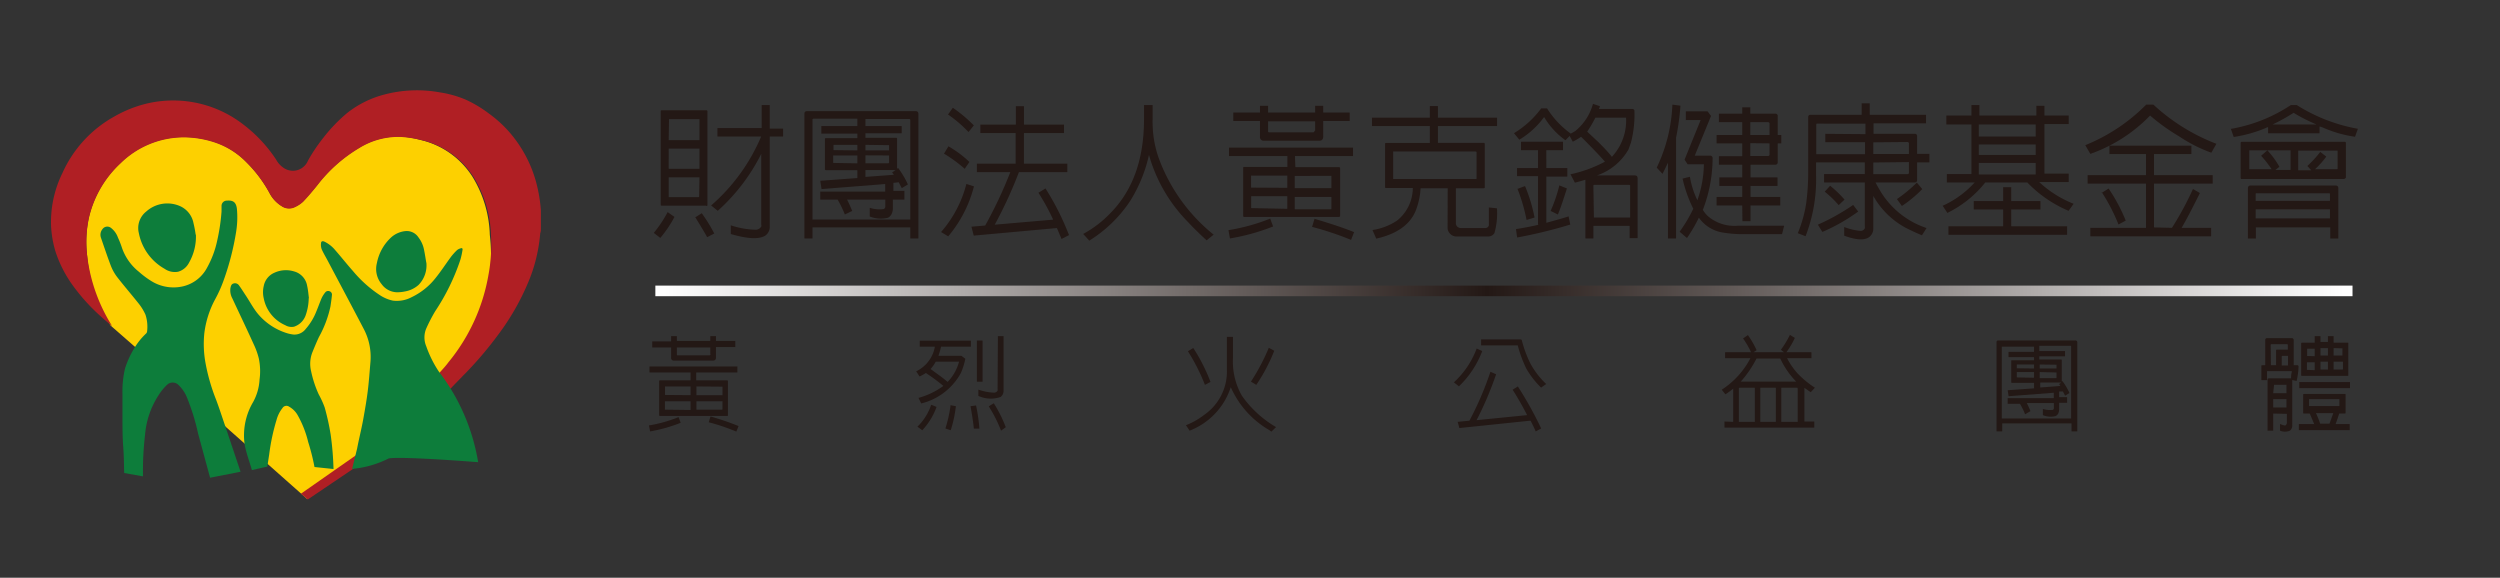 <svg id="圖層_1" data-name="圖層 1" xmlns="http://www.w3.org/2000/svg" xmlns:xlink="http://www.w3.org/1999/xlink" viewBox="0 0 238 55"><rect x="0" y="0" width="238" height="55" fill="#333333" stroke="none"/><defs><clipPath id="clip-path"><rect x="62.39" y="27.19" width="161.57" height="1.01" fill="none"/></clipPath><linearGradient id="未命名漸層" y1="55" x2="1" y2="55" gradientTransform="translate(62.39 -8858.71) scale(161.57)" gradientUnits="userSpaceOnUse"><stop offset="0" stop-color="#fff"/><stop offset="0.49" stop-color="#231815"/><stop offset="1" stop-color="#fff"/></linearGradient></defs><path d="M117.17,36.86A6.63,6.63,0,0,1,113.25,41l-.35-.52a7,7,0,0,0,1.76-1,5,5,0,0,0,2.14-4.28V32.07h.58v2a6.54,6.54,0,0,0,.84,3.59,10.32,10.32,0,0,0,3.26,3l-.44.43-.2-.14a8.88,8.88,0,0,1-3.67-4.09m-4.08-3.42.51-.31a16.93,16.93,0,0,1,1.64,3.23l-.53.28a18.32,18.32,0,0,0-1.62-3.2m7.7-.33.52.28a16.64,16.64,0,0,1-1.71,3.25l-.51-.31a19.87,19.87,0,0,0,1.7-3.22" fill="#231815"/><path d="M140.58,33.18l.53.24a9.11,9.11,0,0,1-2.22,3.36l-.48-.38a8.32,8.32,0,0,0,2.17-3.22m5.09,6.87-6.74.7-.16-.59,1.12-.11a30.49,30.49,0,0,0,2-4.66l.54.24A32.35,32.35,0,0,1,140.57,40l4.81-.48A27.2,27.2,0,0,0,144,37.1l.5-.31a35.34,35.34,0,0,1,2.22,4l-.52.28q-.21-.48-.48-1M141,32.31h3.75a.12.12,0,0,1,.13.1,11.09,11.09,0,0,0,.82,2.21,7.88,7.88,0,0,0,1.5,1.94l-.49.34a8.42,8.42,0,0,1-1.4-1.8,11.83,11.83,0,0,1-.8-2.14c0-.05,0-.08-.06-.08H141Z" fill="#231815"/><path d="M165,40.16V37a8.27,8.27,0,0,1-.74.54l-.35-.44a7.94,7.94,0,0,0,2.73-3h-2.41v-.57h2.47a8.17,8.17,0,0,0-.76-1.31l.46-.32a8.34,8.34,0,0,1,.83,1.44l-.29.19h2.9l-.3-.23a9.21,9.21,0,0,0,.86-1.42l.47.29a8.19,8.19,0,0,1-.8,1.36h2.38v.57h-2.32a6.85,6.85,0,0,0,1,1.45,8.92,8.92,0,0,0,1.65,1.36l-.4.43-.6-.42v3.21h.94v.58h-8.55v-.58Zm.54,0h1.52V36.91h-1.43a.08.08,0,0,0-.09.09Zm.21-3.83H171a7.94,7.94,0,0,1-1.52-2.2h-2.26a10.34,10.34,0,0,1-1.5,2.2m1.86,3.83h1.48V36.91h-1.48Zm2,0h1.56V37a.08.08,0,0,0-.09-.09h-1.47Z" fill="#231815"/><path d="M190.61,40.31v.76h-.54V32.59c0-.12.05-.18.17-.18h7.32a.18.18,0,0,1,.2.19v8.47h-.55v-.76Zm2.18-.87a6.72,6.72,0,0,0-.49-1h-1.17v-.54h4.39v-.51l-4.3.33-.09-.57,2.51-.18v-.52h-2.11a.07.07,0,0,1-.06-.08v-2c0-.05,0-.07.06-.07h2.11v-.3h-2.43v-.5h2.43v-.5h-3c-.05,0-.08,0-.07.08v6.76h6.6V33c0-.05,0-.08-.08-.08h-2.95v.5h2.45v.5h-2.45v.3h2.07c.05,0,.07,0,.07.07v2l.07,0a5.71,5.71,0,0,1,.66,1.12l-.41.26-.21-.4-.36,0v.54h.76v.54h-.76V39a.91.91,0,0,1-.11.41.68.68,0,0,1-.22.2,1.92,1.92,0,0,1-1.22-.09l0-.59a2.29,2.29,0,0,0,.95.09.22.22,0,0,0,.1-.16v-.49h-2.58a8.21,8.21,0,0,1,.35.77Zm.85-4.36V34.7H192l0,0v.36Zm0,.88v-.54H192v.51s0,0,0,0Zm.54-1.26v.38h1.6v-.36s0,0-.05,0Zm0,.72V36h1.55s.05,0,.05-.05v-.49ZM196,36.58l.23-.16h-2v.47l1.92-.15-.11-.16" fill="#231815"/><path d="M216.41,39.37V41h-.54V36.16c0-.1,0-.14.13-.14h2.11c0-.18,0-.38.07-.6,0-.06,0-.09-.07-.09h-2.23a.05.05,0,0,0-.06.06v.8h-.54V34.88c0-.08,0-.11.1-.11h.27V32.39c0-.13.06-.2.18-.2h2.34a.18.18,0,0,1,.19.2v2.38h.36c.08,0,.11.07.1.19a7.24,7.24,0,0,1-.18,1.31l-.42-.09v4.25A.62.62,0,0,1,218,41a1.21,1.21,0,0,1-.94,0v-.64c.28.12.45.17.51.14a.33.33,0,0,0,.14-.26v-.84Zm-.22-4.6h.49V33.41c0-.08,0-.13.12-.13h1v-.43c0-.05,0-.08-.09-.08h-1.46a.07.07,0,0,0-.08.08Zm.22,2.66h1.26v-.8a0,0,0,0,0,0,0h-1.18a0,0,0,0,0,0,0Zm0,1.36h1.26V38h-1.26Zm.81-4h.6v-.91h-.52c-.05,0-.08,0-.08.08Zm3.09,5.58-.42-1h-.56c-.05,0-.07,0-.07-.09v-1.7a.07.07,0,0,1,.07-.08h3.89c.05,0,.08,0,.08.08v1.7c0,.06,0,.09-.08.09h-.53c-.11.35-.22.69-.34,1h1.34v.58h-4.84v-.58Zm-1.42-4h4.83v.58h-4.83Zm3.27-3.75h1.32c.05,0,.08,0,.08.08v3c0,.06,0,.08-.08.08h-4.33c-.05,0-.08,0-.08-.08v-3s0-.08.08-.08h1.21V32h.55v.55h.71V32h.54Zm-1.8,1.29v-.71h-.72s0,0,0,0v.69Zm0,1.33v-.75h-.74v.72s0,0,0,0ZM222.71,38h-2.89s0,0,0,0v.66s0,0,0,0h2.89a0,0,0,0,0,0,0v-.64s0,0,0,0m-1.83,2.31h.89q.19-.52.36-1h-1.65a10.47,10.47,0,0,1,.4,1m.74-7.19h-.71v.71h.71Zm0,1.29h-.71v.75h.71Zm.54-1.29v.71H223v-.69a0,0,0,0,0-.05,0Zm0,1.29v.75H223s.05,0,.05-.05v-.7Z" fill="#231815"/><path d="M109.38,14.76a13.89,13.89,0,0,1-1.78,4.36,12.75,12.75,0,0,1-3.9,3.79l-.58-.64a10.5,10.5,0,0,0,2.61-2q3.18-3.24,3.18-8.91V10h.82v1.38a3.54,3.54,0,0,0,0,.45,10.21,10.21,0,0,0,.57,3.19,16.73,16.73,0,0,0,5.24,7.32l-.67.54c-.71-.65-1.3-1.23-1.78-1.75a14.79,14.79,0,0,1-3.69-6.32" fill="#231815"/><path d="M120.92,20.8l.28.76a20,20,0,0,1-4.11,1.14l-.14-.79a18.57,18.57,0,0,0,4-1.11m2.37-4.89h4.14c.08,0,.12.05.12.11v4.51a.11.11,0,0,1-.12.12h-9c-.07,0-.11,0-.11-.12V16c0-.07,0-.11.11-.11h4.1V14.86H117v-.81h11.81v.81h-5.53Zm-3.37-4.39h-2.54v-.81h2.54v-.64h.77v.64h4.48v-.64h.77v.64h2.52v.81h-2.52V13c0,.27-.14.4-.38.4h-5.27a.35.35,0,0,1-.37-.4Zm2.6,6.36V16.72H119.1l0,0v1.14Zm0,2V18.68h-3.44v1.13l0,0Zm2.65-7.43v-.9h-4.48v.9c0,.1,0,.15.13.15H125a.14.14,0,0,0,.14-.15m-1.88,4.3v1.16h3.49V16.74s0,0-.07,0Zm0,2v1.17h3.42c.05,0,.07,0,.07-.07v-1.1Zm1.65,2.85.23-.77c1.75.52,3,.95,3.77,1.27l-.29.74a28.51,28.51,0,0,0-3.71-1.24" fill="#231815"/><path d="M137.82,17.92h-2.58A7,7,0,0,1,134.8,20c-.54,1.37-1.8,2.27-3.78,2.72l-.36-.82A5.82,5.82,0,0,0,133,21a4,4,0,0,0,1.5-3.1h-2.54c-.07,0-.1,0-.1-.12V13.72c0-.07,0-.11.1-.11h4.16V12h-5.51v-.8h5.51v-1.1h.77v1.1h5.63V12h-5.63v1.6h4.35c.08,0,.11.05.11.11V17.8c0,.08,0,.12-.11.12h-2.64v3.32a.44.44,0,0,0,.13.33.52.52,0,0,0,.3.14h2.39a.37.37,0,0,0,.23-.1.29.29,0,0,0,.09-.25c0-.3,0-.84,0-1.61l.77.08a6.89,6.89,0,0,1-.24,2.36.67.67,0,0,1-.54.32h-3.16a.84.84,0,0,1-.54-.28.8.8,0,0,1-.22-.54Zm2.68-3.5h-7.87s0,0,0,0v2.62s0,0,0,0h7.87c.05,0,.07,0,.07-.07V14.45s0,0-.07,0" fill="#231815"/><path d="M147,11.14a8,8,0,0,1-2.36,2.16l-.51-.62a9,9,0,0,0,2.59-2.36h.56a8.61,8.61,0,0,0,2.26,2.4l.42-.24a5.06,5.06,0,0,0,1.69-2.59l.66.22c0,.08-.06.17-.1.26h3.16c.16,0,.24.09.23.23a10.57,10.57,0,0,1-.34,3l-.23.63a5.48,5.48,0,0,1-3,2.47h3.6q.27,0,.27.27v5.7h-.76V21.5h-3.45v1.2h-.76V17.11c-.3.09-.63.19-1,.28l-.42-.8a12.27,12.27,0,0,0,3.28-1.2c-.47-.54-1.23-1.33-2.27-2.37a6.59,6.59,0,0,1-.79.47l-.3-.55-.4.41A7.23,7.23,0,0,1,147,11.14m-.58,10.22V16.77h-2V16h2v-1.7H144.8v-.81h4v.81h-1.59V16h2v.81h-2v4.4c1.1-.3,1.8-.5,2.12-.61l.16.78a46.44,46.44,0,0,1-5.06,1.23l-.11-.8c.64-.1,1.35-.23,2.13-.41m-2-3.41.73-.28a15.05,15.05,0,0,1,.91,3l-.76.23a16.9,16.9,0,0,0-.88-3m4-.29.72.29c-.32,1-.6,1.87-.86,2.48l-.69-.34a14.31,14.31,0,0,0,.83-2.43m3.63-4.21c.51.52,1,1,1.37,1.49l0,0a5.05,5.05,0,0,0,1.35-3.73h-2.92a11.52,11.52,0,0,1-.78,1.33l1,.94m-.36,7.24h3.45v-3c0-.08,0-.11-.12-.11H151.8c-.08,0-.11,0-.11.11Z" fill="#231815"/><path d="M158.79,15.49c-.18.38-.35.73-.52,1.06l-.55-.59a15.17,15.17,0,0,0,1.49-6l.77.1a23.43,23.43,0,0,1-.42,3.05V22.7h-.77Zm6.63,6h4.43l-.2.8h-4a12.07,12.07,0,0,1-1.75-.17,3.47,3.47,0,0,1-2.17-1.4,14.26,14.26,0,0,1-1.13,1.94l-.7-.6a13.63,13.63,0,0,0,1.3-2.19A12.34,12.34,0,0,1,160.18,17l.7-.17a8,8,0,0,0,.71,2.23,10.69,10.69,0,0,0,.62-3.42h-1.55l-.29-.44,1.53-3.77h-1.41V10.6h2.07l.33.44-1.55,3.78h1.43a.23.23,0,0,1,.27.24,13.76,13.76,0,0,1-.93,4.92,3.11,3.11,0,0,0,.44.56,3.86,3.86,0,0,0,2.87.95m.44-1.93h-2.44v-.81h2.44V17.7h-2.18v-.81h2.18V15.68h-2.22v-.81h2.22V13.65h-2.44v-.8h2.44V11.63h-2.22v-.81h2.22v-.6h.77v.6H169a.22.22,0,0,1,.24.25v1.78h.34v.8h-.34v1.77c0,.17-.08.26-.24.26h-2.35v1.21h2.57v.81h-2.57v1.05h2.83v.81h-2.83v1.5h-.77Zm.77-7.93v1.22h1.83V11.77a.14.14,0,0,0-.15-.14Zm0,2v1.22h1.68q.15,0,.15-.15V13.65Z" fill="#231815"/><path d="M178.34,18.66v3.1a1,1,0,0,1-.41.82c-.45.32-1.23.27-2.36-.14v-.83a5.55,5.55,0,0,0,1.55.37.43.43,0,0,0,.41-.25.33.33,0,0,0,0-.17V17.37h-3.88v-.8h3.88V15.46h-4.64v1.22a15,15,0,0,1-1,5.81l-.74-.29a12.43,12.43,0,0,0,.79-2.78,22.11,22.11,0,0,0,.2-3V11.15c0-.14.07-.22.2-.22h4.89V9.84H178v1.09h5.36v.81h-5v1h3.91a.21.21,0,0,1,.24.24v1.67h1.17v.81h-1.17v1.65c0,.18-.08.26-.24.26h-3.72q.15.3.33.6a8.12,8.12,0,0,0,4.53,3.74l-.44.69c-.58-.24-1.09-.48-1.54-.71a7.76,7.76,0,0,1-3.07-3m-.77-5.92v-1H173c-.06,0-.09,0-.09.1v2.81h4.64V13.54h-3.78v-.8Zm-1.17,6.74.48.63a17.62,17.62,0,0,1-3.41,1.94l-.43-.69a20.83,20.83,0,0,0,3.36-1.88m-2.71-1.26.52-.57A11.6,11.6,0,0,1,175.6,19l-.56.53a9.64,9.64,0,0,0-1.35-1.3m4.65-4.68v1.11h3.39v-1a.14.14,0,0,0-.15-.14Zm0,1.92v1.11h3.24q.15,0,.15-.15v-1Zm4.14,1.91L183,18a11.65,11.65,0,0,1-1.94,1.61l-.47-.66a13.72,13.72,0,0,0,1.9-1.57" fill="#231815"/><path d="M193,17.37h-4a10.55,10.55,0,0,1-3.61,2.9l-.45-.68a9.23,9.23,0,0,0,3.05-2.22h-2.65v-.8h2.34V11.85h-2.39V11h2.39v-1h.76v1h5.42v-.93h.77V11h2.31v.81h-2.31v4.72h2.31v.8h-2.81a10.35,10.35,0,0,0,3.28,2.07l-.48.67A11.81,11.81,0,0,1,193,17.37m-2.3,4.17v-1.6h-2.8v-.8h2.8V17.82h.77v1.32h2.78v.8h-2.78v1.6h5.32v.81H185.49v-.81ZM188.38,13h5.42V11.85h-5.42Zm0,1.75h5.42v-1h-5.42Zm0,1.86h5.42V15.51h-5.42Z" fill="#231815"/><path d="M204.69,11A14.7,14.7,0,0,1,199,14.65l-.48-.83a17.23,17.23,0,0,0,5.8-3.86H205a18.7,18.7,0,0,0,6,3.73l-.48.85A14.2,14.2,0,0,1,207.48,13a19.33,19.33,0,0,1-2.79-2m2.08,10.69a29.7,29.7,0,0,0,2-3.7l.66.39c-.78,1.57-1.36,2.67-1.74,3.31h2.81v.81H199v-.81h5.3V17.48h-5.56v-.81h5.56v-2h-3.48v-.8h7.8v.8h-3.56v2h5.59v.81h-5.59v4.17Zm-6.69-3.33.66-.41A16.33,16.33,0,0,1,202.37,21l-.69.37a17.86,17.86,0,0,0-1.6-3.09" fill="#231815"/><path d="M220.82,12v.69h-4.9v-.58c-.13,0-.24.1-.35.13a12.66,12.66,0,0,1-2.92.8l-.27-.77A14.84,14.84,0,0,0,218.09,10h.56a16.2,16.2,0,0,0,5.82,2.26l-.27.76a11.55,11.55,0,0,1-3-.85,2.23,2.23,0,0,0-.39-.13m2.4,5h-9.79c-.07,0-.11,0-.11-.12V13.61c0-.07.05-.11.11-.11h9.79c.08,0,.12.05.12.11v3.26a.11.11,0,0,1-.12.12m-8.45,4.66v1.06H214V17.93c0-.18.1-.27.26-.27h8.08q.27,0,.27.27v4.78h-.77V21.65ZM217,15.88l-.39.3h1.45V14.31h-3.93s0,0,0,0v1.8s0,0,0,0h2.13a10.73,10.73,0,0,0-1-1.28l.59-.52a7.89,7.89,0,0,1,1.11,1.5m-2.22,3.31h7.07v-.61c0-.08,0-.11-.11-.11h-6.86c-.08,0-.11,0-.1.11Zm7.07.81h-7.07v.86h7.07Zm-1.28-8.08a16.48,16.48,0,0,1-2.18-1.11,17.89,17.89,0,0,1-2,1.11Zm.93,3.06a8,8,0,0,1-1.07,1.2h2.09s.06,0,.06-.06V14.34a0,0,0,0,0-.06,0h-3.69v1.87h1.24l-.37-.41a10.38,10.38,0,0,0,1.23-1.34Z" fill="#231815"/><path d="M41.59,35.35l0,0" fill="#b01f24"/><path d="M20.13,39.43l9.12,8.08L41.74,36.89l.14-1.06c.28-.31.76-.83,1-1.16a17.77,17.77,0,0,0,3.75-8.25,17.78,17.78,0,0,0,0-4.06,11.19,11.19,0,0,0-1.65-5.53,8,8,0,0,0-5-3.52A9.4,9.4,0,0,0,38.19,13a7.08,7.08,0,0,0-4,1.06,14.14,14.14,0,0,0-4,3.56c-.43.53-.87,1.05-1.34,1.55a2.87,2.87,0,0,1-.77.51,1.24,1.24,0,0,1-1.27-.08,3.17,3.17,0,0,1-1.11-1.16,12.48,12.48,0,0,0-2.23-3,7.67,7.67,0,0,0-3-1.91,9.65,9.65,0,0,0-3-.49,8.58,8.58,0,0,0-6,2.47,10.2,10.2,0,0,0-3,5.14,11,11,0,0,0-.17,3.74A14.57,14.57,0,0,0,10.54,31l5.18,4.53a3.27,3.27,0,0,1,1.85,1.08,32.5,32.5,0,0,0,2.56,2.82" fill="#fdd000"/><path d="M41.84,35.49c.28-.32.58-.63.85-1a17.88,17.88,0,0,0,3.81-8.31,15.58,15.58,0,0,0,.24-3.8,11.12,11.12,0,0,0-1.65-5.52,8,8,0,0,0-5-3.53,11.08,11.08,0,0,0-1.89-.29,7.06,7.06,0,0,0-4,1.06,14.14,14.14,0,0,0-4,3.56c-.43.53-.87,1.06-1.34,1.55a2.87,2.87,0,0,1-.77.51,1.24,1.24,0,0,1-1.27-.08,3.17,3.17,0,0,1-1.11-1.16,12.68,12.68,0,0,0-2.23-3,7.53,7.53,0,0,0-3-1.9,9.38,9.38,0,0,0-3-.5,8.62,8.62,0,0,0-6,2.47,10.23,10.23,0,0,0-3,5.15,10.88,10.88,0,0,0-.17,3.73,16.12,16.12,0,0,0,2.26,6.44l.1.18c-.26-.23-.6-.5-.86-.74A18.62,18.62,0,0,1,7,27.27a11.71,11.71,0,0,1-1.72-3.33,10.22,10.22,0,0,1-.42-2.46,10.55,10.55,0,0,1,1.08-5,11.54,11.54,0,0,1,4.93-5.38A11.81,11.81,0,0,1,13.44,10a10.89,10.89,0,0,1,9.72,1.85,13.48,13.48,0,0,1,3.13,3.35,2.17,2.17,0,0,0,.84.86,1.55,1.55,0,0,0,2.19-.77,16.3,16.3,0,0,1,1.45-2.16,15.28,15.28,0,0,1,2.3-2.39A9.6,9.6,0,0,1,36.59,9a12.13,12.13,0,0,1,5.26-.21,10.36,10.36,0,0,1,2.45.68,11.75,11.75,0,0,1,2.26,1.35,11.57,11.57,0,0,1,2.91,3.05,12,12,0,0,1,1.66,3.83,14.11,14.11,0,0,1,.36,2.33c0,.05,0,.1,0,.15v1.6c0,.14,0,.27-.06.41a15.17,15.17,0,0,1-1.2,4.82,23.18,23.18,0,0,1-2.8,4.85,35.32,35.32,0,0,1-3.23,3.79c-.42.42-2,2.06-2,2.06L34.56,44,29.3,47.55,28.65,47l5.45-3.81Z" fill="#b01f24"/><path d="M34,42.69c.18-.95.42-1.88.59-2.83s.31-1.75.42-2.63.18-1.87.26-2.81a5.71,5.71,0,0,0-.66-3.14c-1.12-2.15-2.26-4.28-3.39-6.42-.2-.38-.42-.74-.59-1.12a1.19,1.19,0,0,1-.07-.56c0-.22.14-.26.34-.17a3.06,3.06,0,0,1,1,.79c.58.66,1.12,1.35,1.7,2a11.72,11.72,0,0,0,2.63,2.34,3.62,3.62,0,0,0,1.17.48,3,3,0,0,0,1.79-.33,6.41,6.41,0,0,0,2.29-1.84c.5-.62.94-1.3,1.41-1.94a5.51,5.51,0,0,1,.6-.68.8.8,0,0,1,.34-.18c.16-.07.23,0,.2.15a7.18,7.18,0,0,1-.2.92,20.51,20.51,0,0,1-2.4,4.91,15.88,15.88,0,0,0-.85,1.64,2.18,2.18,0,0,0,0,1.7,10.78,10.78,0,0,0,1.18,2.38A19.34,19.34,0,0,1,45.52,44s-7.15-.57-8.51-.36a9.64,9.64,0,0,1-3.49,1Z" fill="#0d7d3b"/><path d="M40.59,25a2.65,2.65,0,0,1-.75,2.13,2.62,2.62,0,0,1-1.31.62,3.57,3.57,0,0,1-.56.07,1.85,1.85,0,0,1-1.64-.77,2.25,2.25,0,0,1-.45-2,4.47,4.47,0,0,1,1.38-2.47A2.39,2.39,0,0,1,38.6,22a1.33,1.33,0,0,1,1.23.59,2.79,2.79,0,0,1,.54,1.2c.1.48.17,1,.22,1.24" fill="#0d7d3b"/><path d="M22.9,44.91l-1.47-4.38c-.29-.84-.56-1.69-.87-2.51a18.42,18.42,0,0,1-1-3.49,10.05,10.05,0,0,1-.11-2.79,9.14,9.14,0,0,1,1-3.19,12.45,12.45,0,0,0,.84-1.86,25.49,25.49,0,0,0,1.19-4.62,8.69,8.69,0,0,0,.07-2.22c-.08-.59-.35-.8-.94-.75a.5.5,0,0,0-.52.51c0,.18,0,.35,0,.53a18.92,18.92,0,0,1-.42,2.8,9.09,9.09,0,0,1-.95,2.53,3.49,3.49,0,0,1-2.26,1.78,4,4,0,0,1-3-.46,8.47,8.47,0,0,1-1.24-.92,5,5,0,0,1-1.6-2.25,8.63,8.63,0,0,0-.39-1,2,2,0,0,0-.66-.92.56.56,0,0,0-.82.12.85.85,0,0,0-.14.81c.31.9.61,1.8.95,2.69a4.38,4.38,0,0,0,.62,1.09c.67.86,1.39,1.69,2.07,2.55a4.88,4.88,0,0,1,.6,1A3.68,3.68,0,0,1,14,31.58a.35.35,0,0,1-.09.17,6.39,6.39,0,0,0-1.15,1.44,8.54,8.54,0,0,0-.86,1.9,9.43,9.43,0,0,0-.24,2.42c0,.76,0,1.52,0,2.28,0,.91,0,1.82.07,2.73s.07,1.68.09,2.51l1.79.32V45a29.12,29.12,0,0,1,.2-3.61,8.08,8.08,0,0,1,1.25-3.71,5.08,5.08,0,0,1,.88-1.08.78.78,0,0,1,1,0,3.46,3.46,0,0,1,.92,1.4,20.73,20.73,0,0,1,1,3.28L20,45.48Z" fill="#0d7d3b"/><path d="M31.75,44.65a29,29,0,0,0-.27-3.27,23,23,0,0,0-.57-2.59,8.75,8.75,0,0,0-.57-1.25,10.41,10.41,0,0,1-.72-2.19,3,3,0,0,1,.11-1.79c.2-.49.41-1,.63-1.47a10.52,10.52,0,0,0,1.1-2.92c.05-.36.11-.72.14-1.08a.33.33,0,0,0-.22-.36.35.35,0,0,0-.41.1,2.69,2.69,0,0,0-.35.55c-.18.42-.33.86-.51,1.28a5.62,5.62,0,0,1-1,1.65,1.35,1.35,0,0,1-1.16.54,3.57,3.57,0,0,1-.72-.16,5.87,5.87,0,0,1-2.71-1.85c-.42-.52-.74-1.13-1.11-1.69-.22-.33-.43-.67-.67-1A.46.46,0,0,0,22.2,27c-.18.06-.22.24-.26.41a1.59,1.59,0,0,0,.18,1c.69,1.48,1.39,2.94,2.06,4.42a6.94,6.94,0,0,1,.46,1.3,5.9,5.9,0,0,1,.07,2,5,5,0,0,1-.61,2.14,6.24,6.24,0,0,0-.87,3.1A5.38,5.38,0,0,0,23.45,43c.17.63.35,1.11.53,1.75l1.47-.33.18-1.18A19.66,19.66,0,0,1,26.32,40a3.1,3.1,0,0,1,.57-1.15.44.44,0,0,1,.64-.13,2.1,2.1,0,0,1,.81.81,9.91,9.91,0,0,1,1,2.55,20.11,20.11,0,0,1,.6,2.38Z" fill="#0d7d3b"/><path d="M18.65,22.32A5,5,0,0,1,18,25a1.69,1.69,0,0,1-1.05.87,1.71,1.71,0,0,1-1.28-.28,5,5,0,0,1-2.45-3.39,2,2,0,0,1,.7-2.06,3,3,0,0,1,3.28-.49,2.23,2.23,0,0,1,1.22,1.59,10.62,10.62,0,0,1,.21,1.12" fill="#0d7d3b"/><path d="M29.39,28.39a5.12,5.12,0,0,1-.3,1.65A1.76,1.76,0,0,1,28,31.1a1.17,1.17,0,0,1-.84-.14,3.52,3.52,0,0,1-2.05-2.55,2.52,2.52,0,0,1,0-1.19,1.72,1.72,0,0,1,1-1.25A2.63,2.63,0,0,1,28,25.84a1.71,1.71,0,0,1,1.24,1.37c.09.39.12.79.17,1.18" fill="#0d7d3b"/><g clip-path="url(#clip-path)"><rect x="62.39" y="27.19" width="161.57" height="1.01" fill="url(#未命名漸層)"/></g><path d="M64.6,39.71l.2.54a14.52,14.52,0,0,1-2.91.82l-.11-.57a13.24,13.24,0,0,0,2.82-.79m1.68-3.5h2.94s.08,0,.08.08v3.22c0,.06,0,.09-.08.09H62.83s-.08,0-.08-.09V36.29s0-.08.08-.08h2.91v-.75H61.83v-.57H70.2v.57H66.28Zm-2.39-3.13h-1.8V32.5h1.8V32h.55v.46h3.18V32h.54v.46H70v.58H68.16v1c0,.19-.1.29-.27.29H64.15a.25.25,0,0,1-.26-.29Zm1.85,4.54v-.83H63.31s0,0,0,0v.81Zm0,1.41V38.2H63.3V39a0,0,0,0,0,0,0Zm1.88-5.31v-.64H64.44v.64c0,.08,0,.11.09.11h3a.1.1,0,0,0,.11-.11m-1.34,3.07v.83h2.48v-.81s0,0-.05,0Zm0,1.41V39h2.43s.05,0,.05-.05V38.2Zm1.17,2,.17-.55a24.92,24.92,0,0,1,2.67.91l-.21.53a19,19,0,0,0-2.63-.89" fill="#231815"/><path d="M88.17,35.49a3.8,3.8,0,0,1-.63.35l-.32-.49A3.21,3.21,0,0,0,89,33H87.56v-.57h4.87V33H89.59a8.3,8.3,0,0,1-.25.87h2.18l.38.28a6.64,6.64,0,0,1-.43,1.37,5.91,5.91,0,0,1-3.77,2.89l-.26-.53a7.26,7.26,0,0,0,2.37-1.14,17.33,17.33,0,0,0-1.64-1.21m.48,3,.51.21a6.38,6.38,0,0,1-1.36,2.22l-.46-.34a5.2,5.2,0,0,0,1.31-2.09m.71-2.84c.32.23.6.45.85.67a4.29,4.29,0,0,0,1.09-1.93H89.08a3.35,3.35,0,0,1-.49.7l.77.56m1.11,2.88.53.1a12,12,0,0,1-.49,2.29L90,40.79a12.5,12.5,0,0,0,.5-2.24m1.89.12.53-.07a16.66,16.66,0,0,1,.32,2.2l-.53,0c-.05-.52-.16-1.25-.32-2.17M93,32.42h.54v3.92H93ZM95,32h.54v5.2a.75.75,0,0,1-.28.59,2.84,2.84,0,0,1-2.12-.1v-.6a5.05,5.05,0,0,0,1.46.29.38.38,0,0,0,.37-.2.28.28,0,0,0,0-.13Zm-.87,6.68.48-.29a12.68,12.68,0,0,1,1.14,2.28L95.3,41a12.88,12.88,0,0,0-1.13-2.25" fill="#231815"/><path d="M63.57,20.2l.64.45a11.1,11.1,0,0,1-1.35,2l-.62-.48a11.38,11.38,0,0,0,1.33-2m3.67-.59H63c-.07,0-.1,0-.1-.12V10.6c0-.07,0-.1.1-.1h4.24a.1.1,0,0,1,.11.1v8.89c0,.08,0,.12-.11.12m-3.58-6.27h2.93v-2s0,0-.07,0H63.69l0,0Zm0,2.73h2.93V14.15H63.66Zm2.93.81H63.66v1.89s0,0,0,0h2.83s.07,0,.07-.07Zm-.43,3.83.65-.41A15.86,15.86,0,0,1,68,22.23l-.68.35c-.21-.4-.58-1-1.11-1.87M72.46,13H68.3v-.81h4.21V10h.77v2.24h1.27V13H73.28v8.6a1,1,0,0,1-.41.82c-.58.38-1.68.33-3.3-.14v-.83a8.15,8.15,0,0,0,2.33.42.63.63,0,0,0,.57-.3.34.34,0,0,0,0-.18V14.65a18.24,18.24,0,0,1-4.14,5.42l-.63-.51A17.92,17.92,0,0,0,72.46,13" fill="#231815"/><path d="M77.35,21.65V22.7h-.77V10.84c0-.18.09-.26.25-.26H87.16q.27,0,.27.27V22.7h-.77V21.65Zm3.08-1.23A10.16,10.16,0,0,0,79.74,19H78.09v-.76h6.18v-.72L78.21,18l-.12-.79,3.53-.26V16.2h-3a.1.1,0,0,1-.09-.11V13.24a.08.08,0,0,1,.09-.09h3v-.43H78.19V12h3.43v-.7H77.45c-.07,0-.11.05-.1.11V20.9h9.31V11.44a.1.1,0,0,0-.11-.11H82.39V12h3.45v.69H82.39v.43H85.3c.07,0,.1,0,.1.09v2.85a0,0,0,0,1,0,0l.1-.07a8.23,8.23,0,0,1,.93,1.57l-.58.35c-.11-.21-.21-.39-.29-.56l-.51.06v.76H86.1V19H85v.87a1.25,1.25,0,0,1-.16.58.81.81,0,0,1-.31.28,2.83,2.83,0,0,1-1.73-.12l0-.83a2.91,2.91,0,0,0,1.34.12.28.28,0,0,0,.14-.22V19H80.64c.16.31.32.67.49,1.08Zm1.19-6.1v-.53H79.35l0,0v.5Zm0,1.23V14.8h-2.3v.71s0,0,0,0Zm.77-1.76v.53h2.25v-.5s0,0-.07,0Zm0,1v.75h2.18a.07.07,0,0,0,.07-.06V14.8Zm2.54,1.63.33-.23H82.39v.65l2.7-.2a1.25,1.25,0,0,0-.16-.22" fill="#231815"/><path d="M92,17.51l.72.23a11.92,11.92,0,0,1-2.45,4.76l-.68-.41A11.18,11.18,0,0,0,92,17.51m-2.12-2.9.41-.68a10.22,10.22,0,0,1,2,1.49l-.45.65a13.31,13.31,0,0,0-2-1.46m.4-3.69.47-.66a13.5,13.5,0,0,1,2,1.68l-.51.63a12,12,0,0,0-1.92-1.65m10.34,10.79-7.92.72-.22-.85,1.31-.11a41.07,41.07,0,0,0,2.39-5.08H93v-.81h3.69V12.67H93.33v-.81h3.38V10.11h.77v1.75h3.81v.81H97.48v2.91h4.13v.81H97a40.9,40.9,0,0,1-2.3,5l5.56-.48a21.09,21.09,0,0,0-1.4-2.56l.67-.41a25.31,25.31,0,0,1,2.24,4.44l-.71.37-.45-1.06" fill="#231815"/><rect width="238" height="55" fill="none"/></svg>